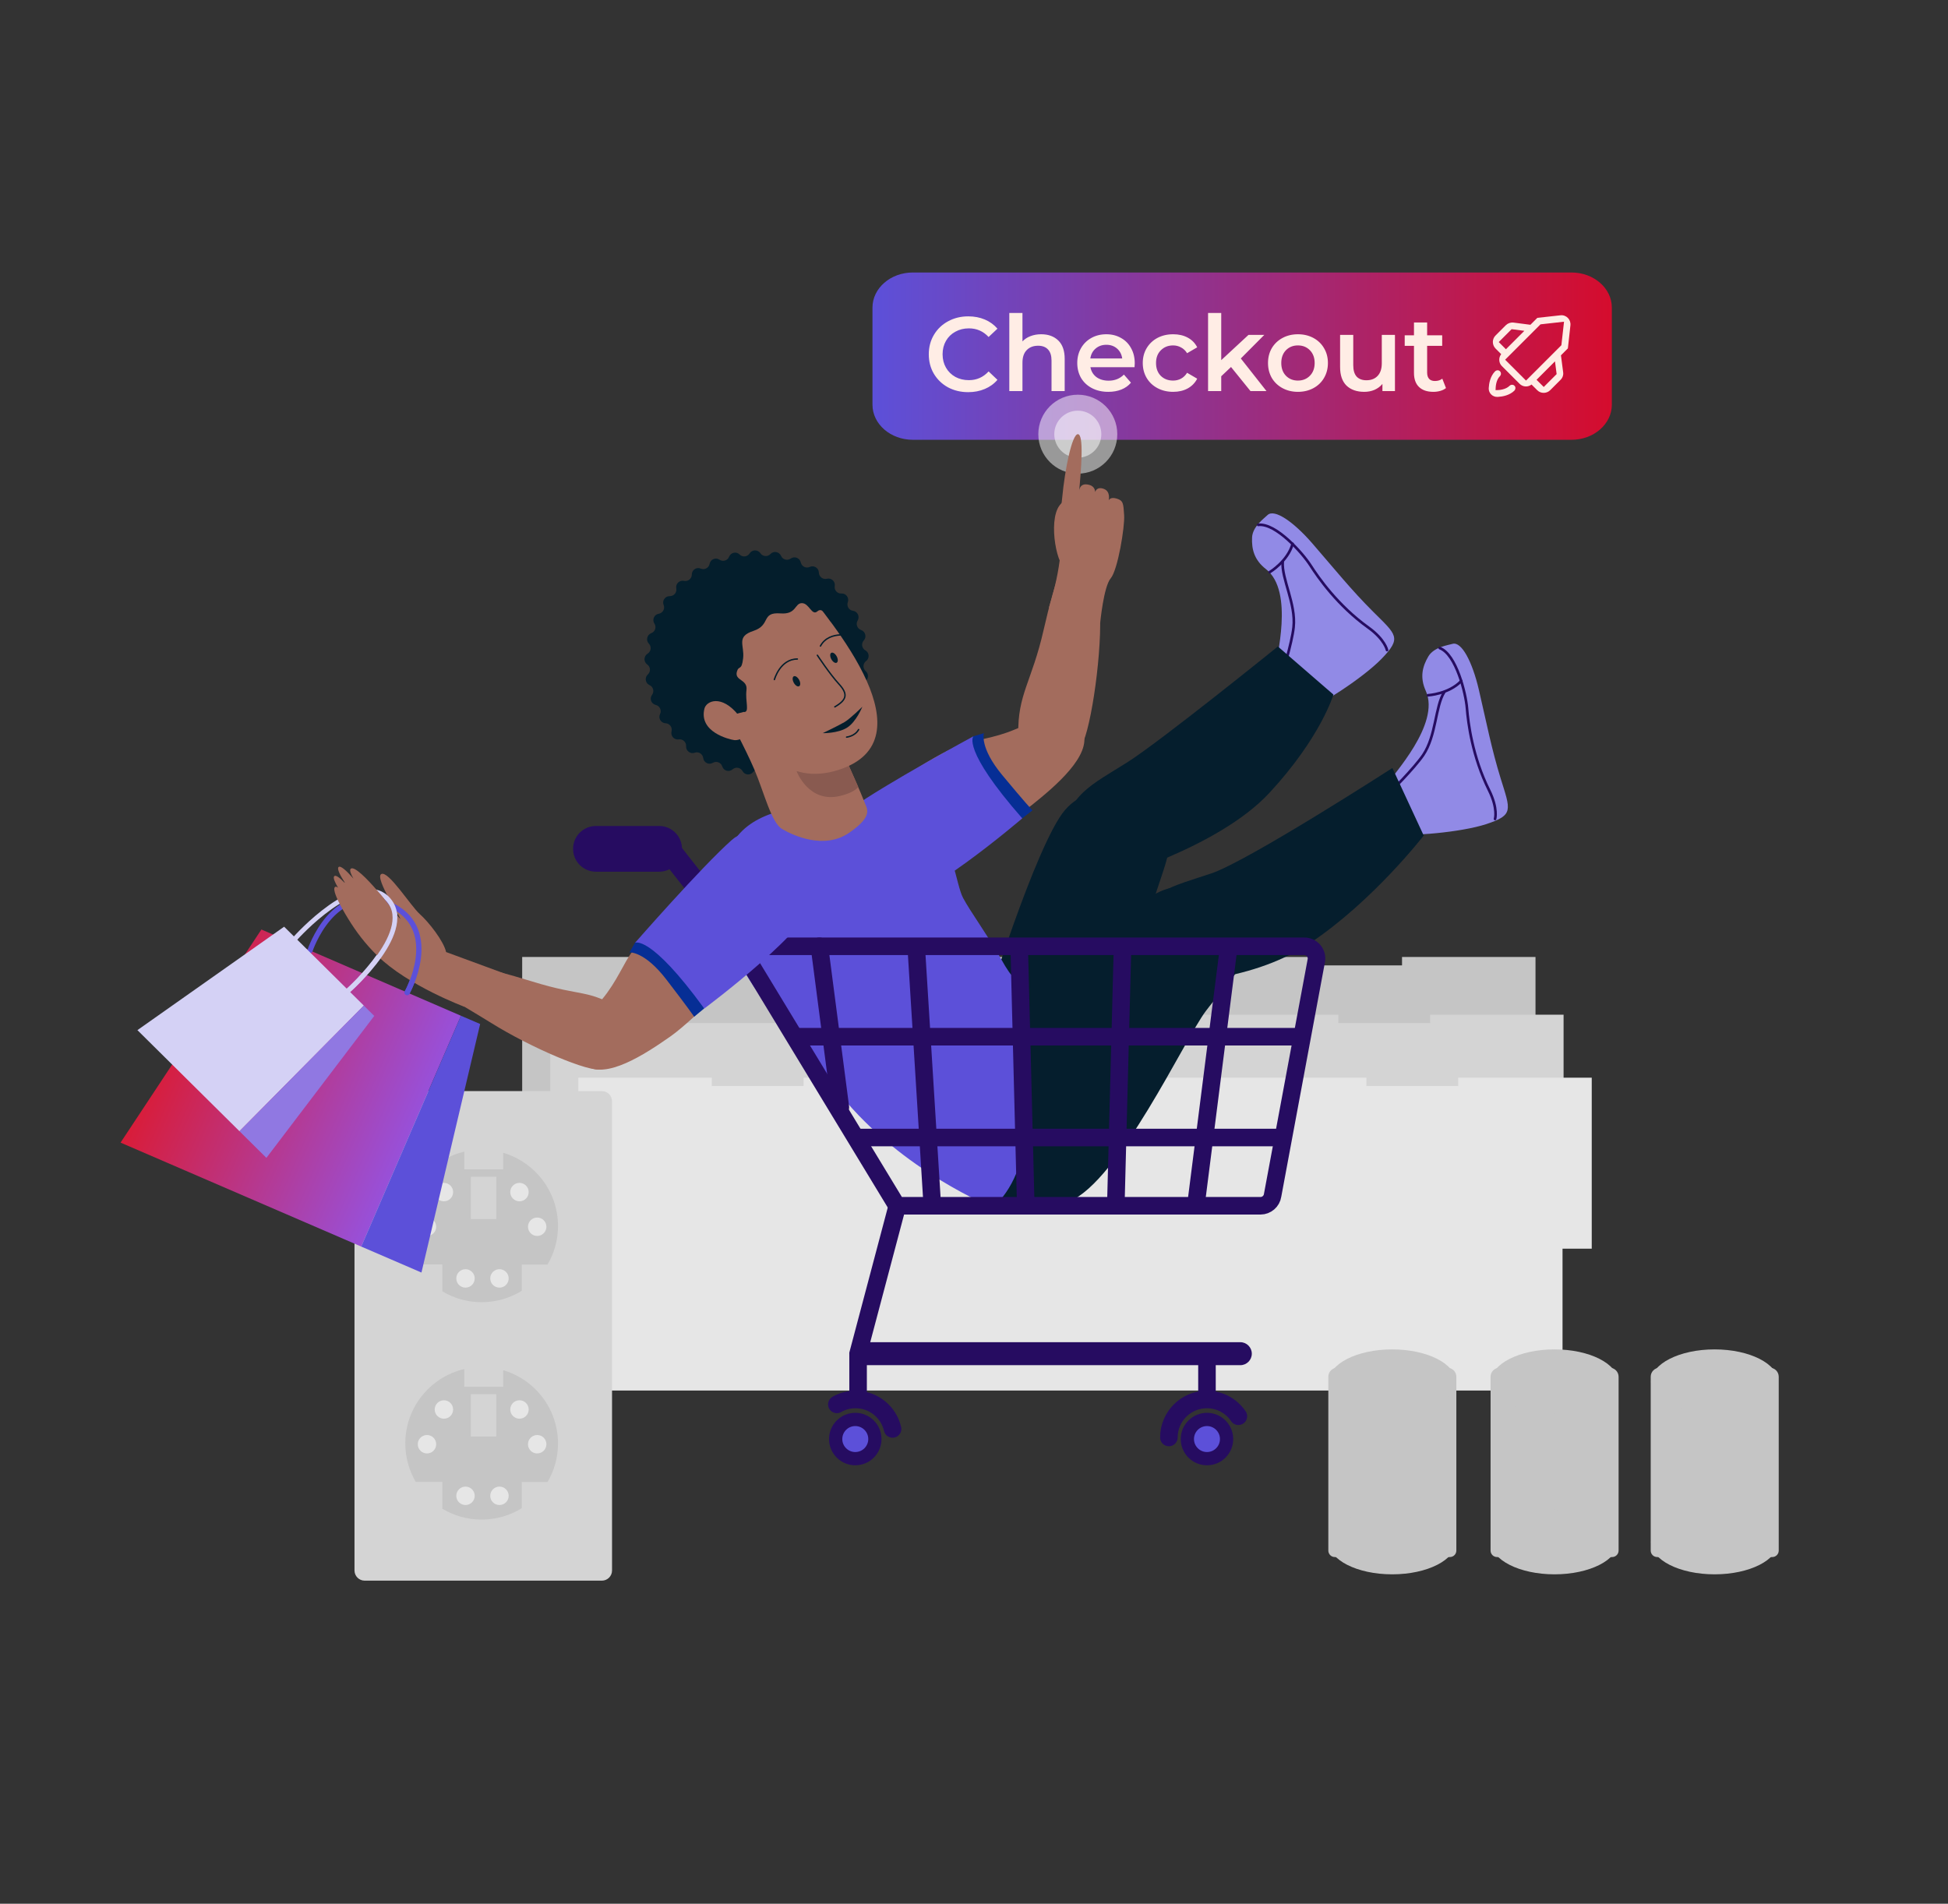 <svg width="222" height="217" viewBox="0 0 222 217" fill="none" xmlns="http://www.w3.org/2000/svg">
<rect x="0" y="0" width="222" height="217" fill="#333333" stroke="none"/>
<path d="M62.83 144.74V128.58H59.51V109.08H74.72V110.04H85.18V109.08H149.32V110.04H159.78V109.08H174.99V128.58H171.66V144.74H62.83Z" fill="#C5C5C5"/>
<path d="M66.03 151.32V135.15H62.71V115.66H77.92V116.61H88.38V115.66H152.52V116.61H162.98V115.66H178.19V135.15H174.87V151.32H66.03Z" fill="#D4D4D4"/>
<path d="M91.58 122.84V123.79H81.12V122.84H65.91V142.33H69.24V158.5H178.07V142.33H181.4V122.84H166.18V123.79H155.72V122.84H91.58Z" fill="#E6E6E6"/>
<path d="M179.089 31.06H104.031C101.49 31.06 99.43 32.851 99.43 35.06V46.13C99.43 48.339 101.49 50.13 104.031 50.13H179.089C181.63 50.13 183.69 48.339 183.69 46.13V35.06C183.69 32.851 181.63 31.06 179.089 31.06Z" fill="url(#paint0_linear_861_1199)"/>
<path d="M110.336 44.7C109.488 44.7 108.72 44.516 108.032 44.148C107.352 43.772 106.816 43.256 106.424 42.6C106.04 41.944 105.848 41.204 105.848 40.38C105.848 39.556 106.044 38.816 106.436 38.16C106.828 37.504 107.364 36.992 108.044 36.624C108.732 36.248 109.5 36.06 110.348 36.06C111.036 36.06 111.664 36.18 112.232 36.42C112.8 36.66 113.28 37.008 113.672 37.464L112.664 38.412C112.056 37.756 111.308 37.428 110.42 37.428C109.844 37.428 109.328 37.556 108.872 37.812C108.416 38.06 108.06 38.408 107.804 38.856C107.548 39.304 107.42 39.812 107.42 40.38C107.42 40.948 107.548 41.456 107.804 41.904C108.06 42.352 108.416 42.704 108.872 42.96C109.328 43.208 109.844 43.332 110.42 43.332C111.308 43.332 112.056 43 112.664 42.336L113.672 43.296C113.28 43.752 112.796 44.1 112.22 44.34C111.652 44.58 111.024 44.7 110.336 44.7ZM118.659 38.1C119.467 38.1 120.115 38.336 120.603 38.808C121.091 39.28 121.335 39.98 121.335 40.908V44.58H119.835V41.1C119.835 40.54 119.703 40.12 119.439 39.84C119.175 39.552 118.799 39.408 118.311 39.408C117.759 39.408 117.323 39.576 117.003 39.912C116.683 40.24 116.523 40.716 116.523 41.34V44.58H115.023V35.676H116.523V38.916C116.771 38.652 117.075 38.452 117.435 38.316C117.803 38.172 118.211 38.1 118.659 38.1ZM129.32 41.412C129.32 41.516 129.312 41.664 129.296 41.856H124.268C124.356 42.328 124.584 42.704 124.952 42.984C125.328 43.256 125.792 43.392 126.344 43.392C127.048 43.392 127.628 43.16 128.084 42.696L128.888 43.62C128.6 43.964 128.236 44.224 127.796 44.4C127.356 44.576 126.86 44.664 126.308 44.664C125.604 44.664 124.984 44.524 124.448 44.244C123.912 43.964 123.496 43.576 123.2 43.08C122.912 42.576 122.768 42.008 122.768 41.376C122.768 40.752 122.908 40.192 123.188 39.696C123.476 39.192 123.872 38.8 124.376 38.52C124.88 38.24 125.448 38.1 126.08 38.1C126.704 38.1 127.26 38.24 127.748 38.52C128.244 38.792 128.628 39.18 128.9 39.684C129.18 40.18 129.32 40.756 129.32 41.412ZM126.08 39.3C125.6 39.3 125.192 39.444 124.856 39.732C124.528 40.012 124.328 40.388 124.256 40.86H127.892C127.828 40.396 127.632 40.02 127.304 39.732C126.976 39.444 126.568 39.3 126.08 39.3ZM133.701 44.664C133.037 44.664 132.441 44.524 131.913 44.244C131.385 43.964 130.973 43.576 130.677 43.08C130.381 42.576 130.233 42.008 130.233 41.376C130.233 40.744 130.381 40.18 130.677 39.684C130.973 39.188 131.381 38.8 131.901 38.52C132.429 38.24 133.029 38.1 133.701 38.1C134.333 38.1 134.885 38.228 135.357 38.484C135.837 38.74 136.197 39.108 136.437 39.588L135.285 40.26C135.101 39.964 134.869 39.744 134.589 39.6C134.317 39.448 134.017 39.372 133.689 39.372C133.129 39.372 132.665 39.556 132.297 39.924C131.929 40.284 131.745 40.768 131.745 41.376C131.745 41.984 131.925 42.472 132.285 42.84C132.653 43.2 133.121 43.38 133.689 43.38C134.017 43.38 134.317 43.308 134.589 43.164C134.869 43.012 135.101 42.788 135.285 42.492L136.437 43.164C136.189 43.644 135.825 44.016 135.345 44.28C134.873 44.536 134.325 44.664 133.701 44.664ZM140.291 41.832L139.175 42.888V44.58H137.675V35.676H139.175V41.052L142.283 38.172H144.083L141.407 40.86L144.335 44.58H142.511L140.291 41.832ZM147.914 44.664C147.266 44.664 146.682 44.524 146.162 44.244C145.642 43.964 145.234 43.576 144.938 43.08C144.65 42.576 144.506 42.008 144.506 41.376C144.506 40.744 144.65 40.18 144.938 39.684C145.234 39.188 145.642 38.8 146.162 38.52C146.682 38.24 147.266 38.1 147.914 38.1C148.57 38.1 149.158 38.24 149.678 38.52C150.198 38.8 150.602 39.188 150.89 39.684C151.186 40.18 151.334 40.744 151.334 41.376C151.334 42.008 151.186 42.576 150.89 43.08C150.602 43.576 150.198 43.964 149.678 44.244C149.158 44.524 148.57 44.664 147.914 44.664ZM147.914 43.38C148.466 43.38 148.922 43.196 149.282 42.828C149.642 42.46 149.822 41.976 149.822 41.376C149.822 40.776 149.642 40.292 149.282 39.924C148.922 39.556 148.466 39.372 147.914 39.372C147.362 39.372 146.906 39.556 146.546 39.924C146.194 40.292 146.018 40.776 146.018 41.376C146.018 41.976 146.194 42.46 146.546 42.828C146.906 43.196 147.362 43.38 147.914 43.38ZM158.973 38.172V44.58H157.545V43.764C157.305 44.052 157.005 44.276 156.645 44.436C156.285 44.588 155.897 44.664 155.481 44.664C154.625 44.664 153.949 44.428 153.453 43.956C152.965 43.476 152.721 42.768 152.721 41.832V38.172H154.221V41.628C154.221 42.204 154.349 42.636 154.605 42.924C154.869 43.204 155.241 43.344 155.721 43.344C156.257 43.344 156.681 43.18 156.993 42.852C157.313 42.516 157.473 42.036 157.473 41.412V38.172H158.973ZM164.789 44.232C164.613 44.376 164.397 44.484 164.141 44.556C163.893 44.628 163.629 44.664 163.349 44.664C162.645 44.664 162.101 44.48 161.717 44.112C161.333 43.744 161.141 43.208 161.141 42.504V39.42H160.085V38.22H161.141V36.756H162.641V38.22H164.357V39.42H162.641V42.468C162.641 42.78 162.717 43.02 162.869 43.188C163.021 43.348 163.241 43.428 163.529 43.428C163.865 43.428 164.145 43.34 164.369 43.164L164.789 44.232Z" fill="#FFEDE5"/>
<path d="M172.04 43.97C171.6 44.41 170.86 44.48 170.44 44.47C170.44 44.05 170.5 43.31 170.94 42.87C171.11 42.7 171.09 42.4 170.87 42.26C170.71 42.16 170.5 42.2 170.37 42.34C169.83 42.9 169.69 43.7 169.66 44.25C169.66 44.25 169.66 44.25 169.66 44.26C169.64 44.81 170.1 45.26 170.65 45.24C170.67 45.24 170.68 45.24 170.7 45.24C171.25 45.21 172.03 45.06 172.57 44.54C172.7 44.41 172.75 44.2 172.65 44.04C172.51 43.82 172.22 43.8 172.04 43.97Z" fill="#FFEDE5"/>
<path d="M177.83 35.94L175.2 36.23L174.41 37.02L172.49 36.77C172.17 36.73 171.85 36.84 171.62 37.06L170.43 38.25C170.03 38.65 170.03 39.31 170.43 39.72L171.08 40.37C170.76 40.78 170.79 41.36 171.16 41.73L173.18 43.75C173.55 44.12 174.14 44.15 174.54 43.83L175.19 44.48C175.59 44.88 176.25 44.88 176.66 44.48L177.85 43.29C178.08 43.06 178.19 42.74 178.14 42.42L177.89 40.5L178.68 39.71L178.97 37.08C179.04 36.42 178.49 35.86 177.83 35.94ZM172.26 37.52L173.72 37.71L171.62 39.81L170.8 38.99L172.26 37.53V37.52ZM177.39 42.65L175.93 44.11L175.11 43.29L177.21 41.19L177.4 42.65H177.39ZM177.94 39.35L177.25 40.04C177.25 40.04 177.2 40.09 177.17 40.12L173.91 43.38L171.53 41L174.78 37.75C174.78 37.75 174.84 37.7 174.87 37.66L175.56 36.97L178.24 36.67L177.94 39.35Z" fill="#FFEDE5"/>
<path d="M152.43 155.9H164.94C165.51 155.9 165.97 156.36 165.97 156.93V176.74C165.97 177.15 165.64 177.48 165.23 177.48H152.12C151.71 177.48 151.38 177.15 151.38 176.74V156.93C151.38 156.36 151.84 155.9 152.41 155.9H152.43Z" fill="#C5C5C5"/>
<path d="M158.66 179.45C162.658 179.45 165.9 177.803 165.9 175.77C165.9 173.738 162.658 172.09 158.66 172.09C154.661 172.09 151.42 173.738 151.42 175.77C151.42 177.803 154.661 179.45 158.66 179.45Z" fill="#C5C5C5"/>
<path d="M158.66 161.17C162.658 161.17 165.9 159.522 165.9 157.49C165.9 155.458 162.658 153.81 158.66 153.81C154.661 153.81 151.42 155.458 151.42 157.49C151.42 159.522 154.661 161.17 158.66 161.17Z" fill="#C5C5C5"/>
<path d="M170.92 155.9H183.43C184 155.9 184.46 156.36 184.46 156.93V176.74C184.46 177.15 184.13 177.48 183.72 177.48H170.61C170.2 177.48 169.87 177.15 169.87 176.74V156.93C169.87 156.36 170.33 155.9 170.9 155.9H170.92Z" fill="#C5C5C5"/>
<path d="M177.16 179.45C181.158 179.45 184.4 177.803 184.4 175.77C184.4 173.738 181.158 172.09 177.16 172.09C173.161 172.09 169.92 173.738 169.92 175.77C169.92 177.803 173.161 179.45 177.16 179.45Z" fill="#C5C5C5"/>
<path d="M177.16 161.17C181.158 161.17 184.4 159.522 184.4 157.49C184.4 155.458 181.158 153.81 177.16 153.81C173.161 153.81 169.92 155.458 169.92 157.49C169.92 159.522 173.161 161.17 177.16 161.17Z" fill="#C5C5C5"/>
<path d="M189.17 155.9H201.68C202.25 155.9 202.71 156.36 202.71 156.93V176.74C202.71 177.15 202.38 177.48 201.97 177.48H188.86C188.45 177.48 188.12 177.15 188.12 176.74V156.93C188.12 156.36 188.58 155.9 189.15 155.9H189.17Z" fill="#C5C5C5"/>
<path d="M195.4 179.45C199.398 179.45 202.64 177.803 202.64 175.77C202.64 173.738 199.398 172.09 195.4 172.09C191.401 172.09 188.16 173.738 188.16 175.77C188.16 177.803 191.401 179.45 195.4 179.45Z" fill="#C5C5C5"/>
<path d="M195.4 161.17C199.398 161.17 202.64 159.522 202.64 157.49C202.64 155.458 199.398 153.81 195.4 153.81C191.401 153.81 188.16 155.458 188.16 157.49C188.16 159.522 191.401 161.17 195.4 161.17Z" fill="#C5C5C5"/>
<path d="M68.59 124.37H41.56C40.919 124.37 40.4 124.889 40.4 125.53V179.01C40.4 179.651 40.919 180.17 41.56 180.17H68.59C69.231 180.17 69.75 179.651 69.75 179.01V125.53C69.75 124.889 69.231 124.37 68.59 124.37Z" fill="#D4D4D4"/>
<path d="M59.46 144.14H62.4C63.16 142.85 63.59 141.35 63.59 139.75C63.59 135.8 60.96 132.47 57.35 131.4V133.29H52.91V131.27C49.06 132.17 46.19 135.62 46.19 139.74C46.19 141.34 46.62 142.84 47.38 144.13H50.41V147.19C51.72 147.98 53.25 148.43 54.89 148.43C56.53 148.43 58.13 147.96 59.46 147.13V144.12V144.14ZM56.56 138.96H53.66V134.13H56.56V138.96Z" fill="#C5C5C5"/>
<path d="M59.2 136.93C59.78 136.93 60.25 136.46 60.25 135.88C60.25 135.3 59.78 134.83 59.2 134.83C58.62 134.83 58.15 135.3 58.15 135.88C58.15 136.46 58.62 136.93 59.2 136.93Z" fill="#E6E6E6"/>
<path d="M50.59 136.93C51.17 136.93 51.64 136.46 51.64 135.88C51.64 135.3 51.17 134.83 50.59 134.83C50.01 134.83 49.54 135.3 49.54 135.88C49.54 136.46 50.01 136.93 50.59 136.93Z" fill="#E6E6E6"/>
<path d="M48.66 140.88C49.24 140.88 49.71 140.41 49.71 139.83C49.71 139.25 49.24 138.78 48.66 138.78C48.08 138.78 47.61 139.25 47.61 139.83C47.61 140.41 48.08 140.88 48.66 140.88Z" fill="#E6E6E6"/>
<path d="M61.22 140.88C61.8 140.88 62.27 140.41 62.27 139.83C62.27 139.25 61.8 138.78 61.22 138.78C60.64 138.78 60.17 139.25 60.17 139.83C60.17 140.41 60.64 140.88 61.22 140.88Z" fill="#E6E6E6"/>
<path d="M53.05 146.77C53.63 146.77 54.1 146.3 54.1 145.72C54.1 145.14 53.63 144.67 53.05 144.67C52.47 144.67 52 145.14 52 145.72C52 146.3 52.47 146.77 53.05 146.77Z" fill="#E6E6E6"/>
<path d="M56.92 146.77C57.5 146.77 57.97 146.3 57.97 145.72C57.97 145.14 57.5 144.67 56.92 144.67C56.34 144.67 55.87 145.14 55.87 145.72C55.87 146.3 56.34 146.77 56.92 146.77Z" fill="#E6E6E6"/>
<path d="M59.46 168.92H62.4C63.16 167.63 63.59 166.13 63.59 164.53C63.59 160.58 60.96 157.25 57.35 156.18V158.07H52.91V156.05C49.06 156.95 46.19 160.4 46.19 164.52C46.19 166.12 46.62 167.62 47.38 168.91H50.41V171.97C51.72 172.76 53.25 173.21 54.89 173.21C56.53 173.21 58.13 172.74 59.46 171.91V168.9V168.92ZM56.56 163.74H53.66V158.91H56.56V163.74Z" fill="#C5C5C5"/>
<path d="M59.2 161.71C59.78 161.71 60.25 161.24 60.25 160.66C60.25 160.08 59.78 159.61 59.2 159.61C58.62 159.61 58.15 160.08 58.15 160.66C58.15 161.24 58.62 161.71 59.2 161.71Z" fill="#E6E6E6"/>
<path d="M50.59 161.71C51.17 161.71 51.64 161.24 51.64 160.66C51.64 160.08 51.17 159.61 50.59 159.61C50.01 159.61 49.54 160.08 49.54 160.66C49.54 161.24 50.01 161.71 50.59 161.71Z" fill="#E6E6E6"/>
<path d="M48.66 165.67C49.24 165.67 49.71 165.2 49.71 164.62C49.71 164.04 49.24 163.57 48.66 163.57C48.08 163.57 47.61 164.04 47.61 164.62C47.61 165.2 48.08 165.67 48.66 165.67Z" fill="#E6E6E6"/>
<path d="M61.22 165.67C61.8 165.67 62.27 165.2 62.27 164.62C62.27 164.04 61.8 163.57 61.22 163.57C60.64 163.57 60.17 164.04 60.17 164.62C60.17 165.2 60.64 165.67 61.22 165.67Z" fill="#E6E6E6"/>
<path d="M53.05 171.55C53.63 171.55 54.1 171.08 54.1 170.5C54.1 169.92 53.63 169.45 53.05 169.45C52.47 169.45 52 169.92 52 170.5C52 171.08 52.47 171.55 53.05 171.55Z" fill="#E6E6E6"/>
<path d="M56.92 171.55C57.5 171.55 57.97 171.08 57.97 170.5C57.97 169.92 57.5 169.45 56.92 169.45C56.34 169.45 55.87 169.92 55.87 170.5C55.87 171.08 56.34 171.55 56.92 171.55Z" fill="#E6E6E6"/>
<path d="M147.41 78.11C148.43 78.81 147.78 81.13 148.92 80.84C150.32 80.49 155.32 77.29 157.45 75.09C159.78 72.68 159.15 72.38 156.47 69.71C153.95 67.19 152.14 64.92 149.54 61.92C147.41 59.47 145.23 57.96 144.45 58.71C144.04 59.11 142.75 60.02 142.69 61.26C142.63 62.58 142.92 63.82 144.27 64.87C147.56 67.42 145.34 75.3 145.43 75.9C145.6 76.97 146.84 77.7 147.4 78.09L147.41 78.11Z" fill="#918AE6"/>
<path d="M158.07 74.1C158.07 74.1 157.83 72.89 155.94 71.53C152.44 69.02 150.23 65.83 149.34 64.44C148.45 63.05 145.39 59.58 143.39 59.83" stroke="#260C61" stroke-width="0.3" stroke-miterlimit="10" stroke-linecap="round"/>
<path d="M146.06 77.06C146.06 77.06 147.23 73.31 147.42 71.5C147.71 68.83 146.04 65.98 146.18 64.03" stroke="#260C61" stroke-width="0.3" stroke-miterlimit="10" stroke-linecap="round"/>
<path d="M144.71 65.21C144.71 65.21 146.75 63.99 147.31 61.99" stroke="#260C61" stroke-width="0.3" stroke-miterlimit="10" stroke-linecap="round"/>
<path d="M112.08 115.61L112.1 130.91C112.1 130.91 120.17 132.85 124.62 128.67C129.07 124.49 130.29 106.79 131.4 102.89C132.51 98.99 134.73 94.82 132.5 91.76C131.45 90.32 124.7 88.43 121.37 92.33C118.04 96.23 112.08 115.61 112.08 115.61Z" fill="#051E2D"/>
<path d="M126.03 100.28C126.03 100.28 138.8 96.71 144.67 90.37C150.54 84.03 151.96 79.17 151.96 79.17L145.63 73.69C145.63 73.69 132.21 84.54 128.44 86.91C124.68 89.29 121.09 90.9 121.76 95.08C122.43 99.27 126.03 100.28 126.03 100.28Z" fill="#051E2D"/>
<path d="M114.81 120.27L109.37 134.57C109.37 134.57 116.22 139.26 121.87 136.94C127.52 134.62 134.97 118.52 137.4 115.27C139.83 112.02 143.39 108.91 142.4 105.26C141.93 103.54 136.3 99.37 131.8 101.82C127.3 104.27 114.82 120.26 114.82 120.26L114.81 120.27Z" fill="#051E2D"/>
<path d="M159.08 91.91C159.65 93.01 157.99 94.75 159.14 95.03C160.54 95.37 166.46 94.89 169.37 93.94C172.55 92.9 172.14 92.34 171.02 88.73C169.97 85.33 169.43 82.47 168.53 78.6C167.79 75.44 166.57 73.09 165.53 73.39C164.98 73.55 163.41 73.76 162.78 74.82C162.11 75.96 161.78 77.19 162.49 78.76C164.21 82.55 158.56 88.48 158.36 89.06C158.01 90.09 158.76 91.31 159.08 91.92V91.91Z" fill="#918AE6"/>
<path d="M170.38 93.35C170.38 93.35 170.74 92.17 169.7 90.08C167.78 86.22 167.31 82.37 167.18 80.72C167.05 79.07 165.96 74.58 164.08 73.87" stroke="#260C61" stroke-width="0.3" stroke-miterlimit="10" stroke-linecap="round"/>
<path d="M158.38 90.35C158.38 90.35 161.16 87.58 162.19 86.07C163.69 83.84 163.55 80.54 164.59 78.89" stroke="#260C61" stroke-width="0.3" stroke-miterlimit="10" stroke-linecap="round"/>
<path d="M162.73 79.25C162.73 79.25 165.11 79.12 166.53 77.62" stroke="#260C61" stroke-width="0.3" stroke-miterlimit="10" stroke-linecap="round"/>
<path d="M132.56 111.98C132.56 111.98 142.06 112.3 149.26 107.52C156.46 102.74 162.25 95.24 162.25 95.24L158.68 87.54C158.68 87.54 142.28 98.12 138.06 99.55C133.84 100.98 129.97 101.69 129.64 105.92C129.3 110.15 132.57 111.98 132.57 111.98H132.56Z" fill="#051E2D"/>
<path opacity="0.5" d="M122.83 53.99C125.315 53.99 127.33 51.975 127.33 49.49C127.33 47.005 125.315 44.99 122.83 44.99C120.345 44.99 118.33 47.005 118.33 49.49C118.33 51.975 120.345 53.99 122.83 53.99Z" fill="white"/>
<path opacity="0.5" d="M122.83 52.17C124.31 52.17 125.51 50.97 125.51 49.49C125.51 48.01 124.31 46.81 122.83 46.81C121.35 46.81 120.15 48.01 120.15 49.49C120.15 50.97 121.35 52.17 122.83 52.17Z" fill="white"/>
<path d="M123.34 61.17C121.91 60.91 120.2 66.23 118.93 71.82C117.59 77.71 115.95 79.16 116.05 83.69C116.15 88.33 121.96 86.26 123.05 85.26C124.14 84.26 125.53 75.27 125.37 70.21C125.2 65.15 125.6 61.58 123.35 61.17H123.34Z" fill="#A36C5D"/>
<path d="M109.52 84.89C105.97 86.23 99.94 90.54 96.9 93.3C93.86 96.06 93.92 98.29 94.68 99.96C95.44 101.63 98.67 102.25 102.71 100.18C106.75 98.1 114.78 94.01 117.56 91.79C120.34 89.57 124.4 86.1 123.44 83.45C122.47 80.8 118.14 82.09 115.68 83.14C113.22 84.19 111.02 84.32 109.52 84.89Z" fill="#A36C5D"/>
<path d="M119.54 69.25C119.54 69.25 121.36 63.88 120.85 59.89C120.74 59.02 120.93 57.96 121.05 56.75C121.36 53.43 122.17 49.52 122.83 49.49C123.55 49.46 123.21 53.58 122.97 56.11C122.97 56.11 122.94 55.09 123.89 55.22C124.84 55.34 124.79 56.03 124.81 56.08C124.81 56.08 124.96 55.41 125.81 55.73C126.6 56.03 126.35 57.04 126.35 57.04C126.35 57.04 126.49 56.6 127.26 56.83C128.03 57.06 128.02 57.41 128.11 58.72C128.2 60.03 127.39 64.97 126.58 65.92C125.77 66.87 125.38 71.01 125.38 71.01L119.55 69.25H119.54Z" fill="#A36C5D"/>
<path d="M121.57 64.78C120.54 64.99 119.37 59.45 120.75 57.61C121.74 56.3 122.17 57.65 122.33 59.42C122.5 61.2 121.56 64.78 121.56 64.78H121.57Z" fill="#A36C5D"/>
<path d="M110.93 83.93L112.13 83.57C112.13 83.57 111.6 85.19 114.22 88.35C116.84 91.51 117.66 92.37 117.66 92.37L116.49 93.28L113.3 92.69C113.3 92.69 108.07 85.5 110.93 83.93Z" fill="#062E95"/>
<path d="M110.93 83.93C110.93 83.93 109.55 85.36 116.5 93.28C116.5 93.28 104.48 103.59 101.33 102.7C98.18 101.81 93.32 94.82 97.07 92.11C100.82 89.4 110.93 83.93 110.93 83.93Z" fill="#5C50D9"/>
<path d="M109.75 102.34C110.55 103.86 112.66 106.77 113.97 109.11C115.71 112.23 115.58 111.1 115.58 111.1C118.25 125.75 117.61 133.49 113.17 137.64C113.17 137.64 102.88 133.54 95.81 124.82C88.74 116.1 77.45 105.35 83.64 95.85C88.13 88.95 104.15 92.75 106.35 94.4C108.55 96.05 108.95 100.82 109.75 102.34Z" fill="#5C50D9"/>
<path d="M96.79 82.15C96.32 82.18 96 82.64 96.14 83.09C96.29 83.6 95.88 84.09 95.35 84.03C94.88 83.97 94.48 84.37 94.53 84.83C94.58 85.36 94.08 85.76 93.58 85.6C93.13 85.46 92.67 85.77 92.63 86.23C92.58 86.76 92.01 87.06 91.55 86.81C91.14 86.58 90.62 86.8 90.49 87.25C90.35 87.76 89.72 87.95 89.32 87.61C88.96 87.31 88.41 87.42 88.2 87.84C87.96 88.31 87.32 88.38 86.98 87.97C86.68 87.61 86.12 87.62 85.84 87.99C85.52 88.41 84.87 88.36 84.62 87.89C84.39 87.48 83.85 87.38 83.49 87.69C83.09 88.04 82.47 87.87 82.31 87.36C82.17 86.91 81.64 86.71 81.24 86.95C80.78 87.22 80.2 86.93 80.14 86.4C80.08 85.93 79.61 85.64 79.17 85.8C78.67 85.98 78.16 85.58 78.19 85.06C78.22 84.59 77.81 84.21 77.35 84.28C76.83 84.36 76.4 83.88 76.53 83.36C76.65 82.91 76.32 82.46 75.85 82.44C75.32 82.42 74.99 81.86 75.22 81.39C75.43 80.97 75.19 80.46 74.73 80.35C74.21 80.23 73.99 79.62 74.31 79.2C74.59 78.82 74.45 78.28 74.02 78.09C73.54 77.87 73.44 77.23 73.83 76.88C74.18 76.56 74.14 76.01 73.76 75.74C73.33 75.44 73.35 74.79 73.8 74.51C74.2 74.26 74.27 73.71 73.95 73.37C73.58 72.99 73.73 72.36 74.22 72.17C74.66 72.01 74.84 71.48 74.58 71.08C74.29 70.64 74.55 70.04 75.07 69.96C75.53 69.88 75.81 69.39 75.63 68.96C75.43 68.47 75.8 67.94 76.33 67.95C76.8 67.96 77.16 67.53 77.07 67.07C76.97 66.55 77.43 66.1 77.95 66.21C78.41 66.31 78.84 65.96 78.84 65.49C78.84 64.96 79.38 64.6 79.86 64.81C80.29 65 80.78 64.73 80.87 64.27C80.97 63.75 81.56 63.5 82 63.8C82.39 64.06 82.92 63.9 83.09 63.46C83.28 62.97 83.92 62.83 84.29 63.21C84.62 63.54 85.18 63.48 85.43 63.08C85.71 62.63 86.36 62.62 86.66 63.06C86.92 63.45 87.48 63.49 87.8 63.15C88.16 62.76 88.8 62.88 89.01 63.36C89.19 63.79 89.73 63.94 90.11 63.67C90.54 63.36 91.14 63.59 91.26 64.11C91.36 64.57 91.86 64.82 92.28 64.62C92.76 64.4 93.31 64.74 93.32 65.27C93.33 65.74 93.78 66.08 94.23 65.97C94.74 65.84 95.22 66.28 95.13 66.8C95.05 67.26 95.42 67.68 95.89 67.65C96.42 67.62 96.8 68.14 96.62 68.64C96.46 69.08 96.74 69.56 97.21 69.62C97.73 69.69 98.01 70.28 97.74 70.73C97.5 71.13 97.69 71.66 98.13 71.81C98.63 71.98 98.79 72.61 98.44 73C98.12 73.35 98.21 73.9 98.62 74.13C99.08 74.39 99.12 75.04 98.7 75.35C98.32 75.63 98.31 76.19 98.66 76.5C99.06 76.84 98.98 77.49 98.5 77.72C98.08 77.93 97.95 78.47 98.25 78.84C98.58 79.25 98.38 79.87 97.87 80.01C97.42 80.13 97.19 80.64 97.41 81.06C97.66 81.53 97.34 82.09 96.81 82.13L96.79 82.15Z" fill="#041E2C"/>
<path d="M82.94 81.63C82.94 81.63 84.84 85.08 85.96 87.69C87.08 90.31 87.89 93.77 89.14 94.5C90.39 95.23 93.95 96.9 96.81 94.9C99.68 92.9 98.75 92.15 98.45 91.26C98.15 90.37 93.03 78.96 93.03 78.96L82.93 81.63H82.94Z" fill="#A36C5D"/>
<path d="M97.81 89.72C97.46 90.1 96.83 90.46 95.76 90.72C92.16 91.6 90.79 87.92 90.79 87.92L96.25 86.2L97.82 89.72H97.81Z" fill="#895A50"/>
<path d="M98.79 77.65C100.64 81.82 100.87 86.05 95.58 87.75C89.58 89.68 86.29 85.14 84.55 80.71C83.15 77.13 82.75 73.61 82.75 73.61C81.05 69.26 91.15 66.06 92.04 67.44C92.66 68.4 96.73 73 98.79 77.65Z" fill="#A36C5D"/>
<path d="M80.28 80.77C80.5 79.89 82.23 79.12 84.16 81.52C86.09 83.93 84.23 84.44 83.67 84.36C83.11 84.28 79.61 83.45 80.28 80.77Z" fill="#A36C5D"/>
<path d="M93.15 74.69C93.15 74.69 94.57 76.84 95.6 77.96C96.63 79.08 96.56 79.75 95.14 80.57" stroke="#041E2C" stroke-width="0.16" stroke-miterlimit="10" stroke-linecap="round"/>
<path d="M95.35 75.54C95.52 75.45 95.52 75.12 95.35 74.81C95.18 74.5 94.91 74.32 94.74 74.41C94.57 74.5 94.57 74.83 94.74 75.14C94.91 75.45 95.18 75.63 95.35 75.54Z" fill="#041E2C"/>
<path d="M91.07 78.22C91.24 78.13 91.24 77.8 91.07 77.49C90.9 77.18 90.63 77 90.46 77.09C90.29 77.18 90.29 77.51 90.46 77.82C90.63 78.13 90.9 78.31 91.07 78.22Z" fill="#041E2C"/>
<path d="M88.25 77.46C88.25 77.46 88.9 75.11 90.87 75.12" stroke="#041E2C" stroke-width="0.16" stroke-linecap="round" stroke-linejoin="round"/>
<path d="M93.5 73.64C94.02 72.67 94.99 72.41 95.75 72.37" stroke="#041E2C" stroke-width="0.16" stroke-linecap="round" stroke-linejoin="round"/>
<path d="M93.74 83.58C93.74 83.58 95.54 82.72 96.24 82.31C96.94 81.89 98.28 80.55 98.28 80.55C98.28 80.55 97.58 82.3 96.52 82.95C95.46 83.61 93.74 83.57 93.74 83.57V83.58Z" fill="#041E2C"/>
<path d="M96.48 84.02C96.48 84.02 97.43 83.93 97.85 83.16" stroke="#041E2C" stroke-width="0.16" stroke-miterlimit="10" stroke-linecap="round"/>
<path d="M94.67 70.92C94.67 70.92 93.86 69.05 93.17 69.67C92.51 70.26 92.23 68.74 91.38 68.75C90.54 68.76 90.79 70.06 88.95 69.92C86.69 69.75 87.89 71.24 85.87 71.91C83.85 72.57 84.86 73.53 84.69 75.03C84.52 76.53 84.2 75.79 83.98 76.55C83.68 77.62 85.23 77.4 85.07 78.66C84.91 79.92 85.46 81.2 84.78 81.16C84.1 81.12 79.75 75.16 79.75 75.16L79.23 69.56L87.42 64.16L93.21 66.58L94.67 70.93V70.92Z" fill="#041E2C"/>
<path d="M137.55 167.02C139.201 167.02 140.54 165.681 140.54 164.03C140.54 162.379 139.201 161.04 137.55 161.04C135.899 161.04 134.56 162.379 134.56 164.03C134.56 165.681 135.899 167.02 137.55 167.02Z" fill="#260C61"/>
<path d="M137.55 165.51C138.367 165.51 139.03 164.847 139.03 164.03C139.03 163.213 138.367 162.55 137.55 162.55C136.733 162.55 136.07 163.213 136.07 164.03C136.07 164.847 136.733 165.51 137.55 165.51Z" fill="#5C50D9"/>
<path d="M97.47 167.02C99.121 167.02 100.46 165.681 100.46 164.03C100.46 162.379 99.121 161.04 97.47 161.04C95.819 161.04 94.48 162.379 94.48 164.03C94.48 165.681 95.819 167.02 97.47 167.02Z" fill="#260C61"/>
<path d="M97.47 165.51C98.287 165.51 98.95 164.847 98.95 164.03C98.95 163.213 98.287 162.55 97.47 162.55C96.653 162.55 95.99 163.213 95.99 164.03C95.99 164.847 96.653 165.51 97.47 165.51Z" fill="#5C50D9"/>
<path d="M141.13 161.43C140.35 160.28 139.04 159.52 137.54 159.52C135.15 159.52 133.21 161.46 133.21 163.85" stroke="#260C61" stroke-width="2" stroke-miterlimit="10" stroke-linecap="round"/>
<path d="M101.72 162.88C101.28 160.96 99.56 159.52 97.5 159.52C96.73 159.52 96 159.72 95.37 160.08" stroke="#260C61" stroke-width="2" stroke-miterlimit="10" stroke-linecap="round"/>
<path d="M98.47 155.61H141.35C142.074 155.61 142.66 155.023 142.66 154.3C142.66 153.576 142.074 152.99 141.35 152.99H98.47C97.747 152.99 97.16 153.576 97.16 154.3C97.16 155.023 97.747 155.61 98.47 155.61Z" fill="#260C61"/>
<path d="M75.584 98.177L83.91 108.765C84.173 109.099 84.657 109.157 84.991 108.894L85.84 108.227C86.174 107.964 86.232 107.48 85.969 107.146L77.643 96.557C77.38 96.223 76.896 96.165 76.562 96.428L75.713 97.095C75.379 97.358 75.321 97.842 75.584 98.177Z" fill="#260C61"/>
<path d="M137.55 159.52V155.23" stroke="#260C61" stroke-width="2" stroke-miterlimit="10"/>
<path d="M97.79 159.13V154.31L102.38 136.99" stroke="#260C61" stroke-width="2" stroke-miterlimit="10"/>
<path d="M84.27 107.86H148.64C149.49 107.86 150.14 108.61 150.02 109.45L145.03 136.25C144.93 136.93 144.34 137.44 143.65 137.44H102.22L84.28 107.86H84.27Z" stroke="#260C61" stroke-width="2" stroke-linejoin="round"/>
<path d="M67.91 99.36H75.12C76.556 99.36 77.72 98.196 77.72 96.76V96.75C77.72 95.314 76.556 94.15 75.12 94.15H67.91C66.474 94.15 65.31 95.314 65.31 96.75V96.76C65.31 98.196 66.474 99.36 67.91 99.36Z" fill="#260C61"/>
<path d="M140.04 107.86L136.28 137.45" stroke="#260C61" stroke-width="2" stroke-linejoin="round"/>
<path d="M127.93 107.86L127.16 137.45" stroke="#260C61" stroke-width="2" stroke-linejoin="round"/>
<path d="M116.15 107.86L116.9 137.45" stroke="#260C61" stroke-width="2" stroke-linejoin="round"/>
<path d="M104.41 107.86L106.25 137.45" stroke="#260C61" stroke-width="2" stroke-linejoin="round"/>
<path d="M93.38 107.86L95.77 126.21" stroke="#260C61" stroke-width="2" stroke-linecap="round" stroke-linejoin="round"/>
<path d="M90.99 118.17H148.33" stroke="#260C61" stroke-width="2" stroke-linecap="round" stroke-linejoin="round"/>
<path d="M97.1 129.66H146.73" stroke="#260C61" stroke-width="2" stroke-linejoin="round"/>
<path d="M49.24 110.36C49.73 108.99 55.2 110.18 60.67 111.88C66.44 113.67 66.89 112.68 70.77 115.04C74.73 117.46 70.03 121.44 68.62 121.88C67.21 122.32 60.35 119.33 56.06 116.65C51.77 113.97 48.47 112.52 49.25 110.37L49.24 110.36Z" fill="#A36C5D"/>
<path d="M72.05 108.47C74.33 105.44 80.18 100.88 83.69 98.74C87.2 96.6 89.31 97.29 90.7 98.5C92.09 99.7 91.77 102.97 88.64 106.26C85.51 109.55 79.32 116.09 76.4 118.14C73.48 120.19 69.01 123.1 66.74 121.42C64.47 119.74 66.93 115.95 68.63 113.89C70.33 111.83 71.08 109.76 72.05 108.48V108.47Z" fill="#A36C5D"/>
<path d="M41.17 142.09L13.74 130.24L29.79 105.95L52.53 115.78L41.17 142.09Z" fill="url(#paint1_linear_861_1199)"/>
<path d="M48.03 145.05L41.17 142.09L52.53 115.78L54.72 116.72L48.03 145.05Z" fill="#5C50D9"/>
<path d="M35.33 108.35C35.33 108.35 37.97 100.33 44.24 103.02C50.52 105.71 46.39 113.13 46.39 113.13" stroke="#5C50D9" stroke-width="0.6" stroke-miterlimit="10" stroke-linecap="round"/>
<path d="M27.29 128.94L15.66 117.42L32.38 105.63L41.46 114.62L27.29 128.94Z" fill="#D4D1F5"/>
<path d="M30.36 131.98L27.29 128.94L41.46 114.62L42.65 115.8L30.36 131.98Z" fill="#9078E2"/>
<path d="M33.69 106.92C33.69 106.92 40.73 99.05 44.15 102.42C47.57 105.79 39.71 112.88 39.71 112.88" stroke="#D4D1F5" stroke-width="0.54" stroke-miterlimit="10" stroke-linecap="round"/>
<path d="M39.29 100.59C38.77 99.79 38.4 99.06 38.57 98.85C38.78 98.58 39.51 99.27 40.28 100.15C39.99 99.64 39.82 99.22 39.95 99.05C40.31 98.59 41.92 100.27 42.91 101.42C42.93 101.44 42.94 101.45 42.96 101.47C44.04 102.65 45.35 104.53 45.6 104.71C45.86 104.89 42.65 100.07 43.45 99.63C44.25 99.19 46.8 103.26 47.84 104.19C48.88 105.12 50.57 107.28 50.84 108.52L57.5 110.97L56.47 112.85L52.93 114.76C52.93 114.76 46.49 112.36 43.02 108.95C41.65 107.61 40.6 106.23 39.67 104.71C39.5 104.44 39.23 103.98 38.95 103.48C38.95 103.48 38.95 103.47 38.94 103.46C38.41 102.49 37.9 101.38 38.17 101.11C38.25 101.03 38.38 101.07 38.53 101.19C38.17 100.58 37.94 100.06 38.08 99.89C38.24 99.68 38.71 100.04 39.27 100.62L39.29 100.59Z" fill="#A36C5D"/>
<path d="M44.81 103.29C50.27 106.17 46.41 113.13 46.41 113.13" stroke="#5C50D9" stroke-width="0.6" stroke-miterlimit="10" stroke-linecap="round"/>
<path d="M44.04 102.32C47.73 105.88 39.71 112.89 39.71 112.89" stroke="#D4D1F5" stroke-width="0.54" stroke-miterlimit="10" stroke-linecap="round"/>
<path d="M72.36 107.47L71.74 108.56C71.74 108.56 73.44 108.4 75.94 111.65C78.44 114.9 79.11 115.89 79.11 115.89L80.25 114.95L80.38 111.7C80.38 111.7 74.52 105.01 72.36 107.46V107.47Z" fill="#062E95"/>
<path d="M72.36 107.47C72.36 107.47 74.06 106.44 80.26 114.96C80.26 114.96 92.96 105.5 92.78 102.23C92.6 98.96 86.85 92.68 83.39 95.75C79.93 98.82 72.36 107.48 72.36 107.48V107.47Z" fill="#5C50D9"/>
<defs>
<linearGradient id="paint0_linear_861_1199" x1="99.43" y1="40.59" x2="183.69" y2="40.59" gradientUnits="userSpaceOnUse">
<stop stop-color="#5C50D9"/>
<stop offset="1" stop-color="#D50C2D"/>
</linearGradient>
<linearGradient id="paint1_linear_861_1199" x1="19.415" y1="117.077" x2="46.844" y2="128.929" gradientUnits="userSpaceOnUse">
<stop stop-color="#D91C38"/>
<stop offset="1" stop-color="#9850D9"/>
</linearGradient>
</defs>
</svg>
